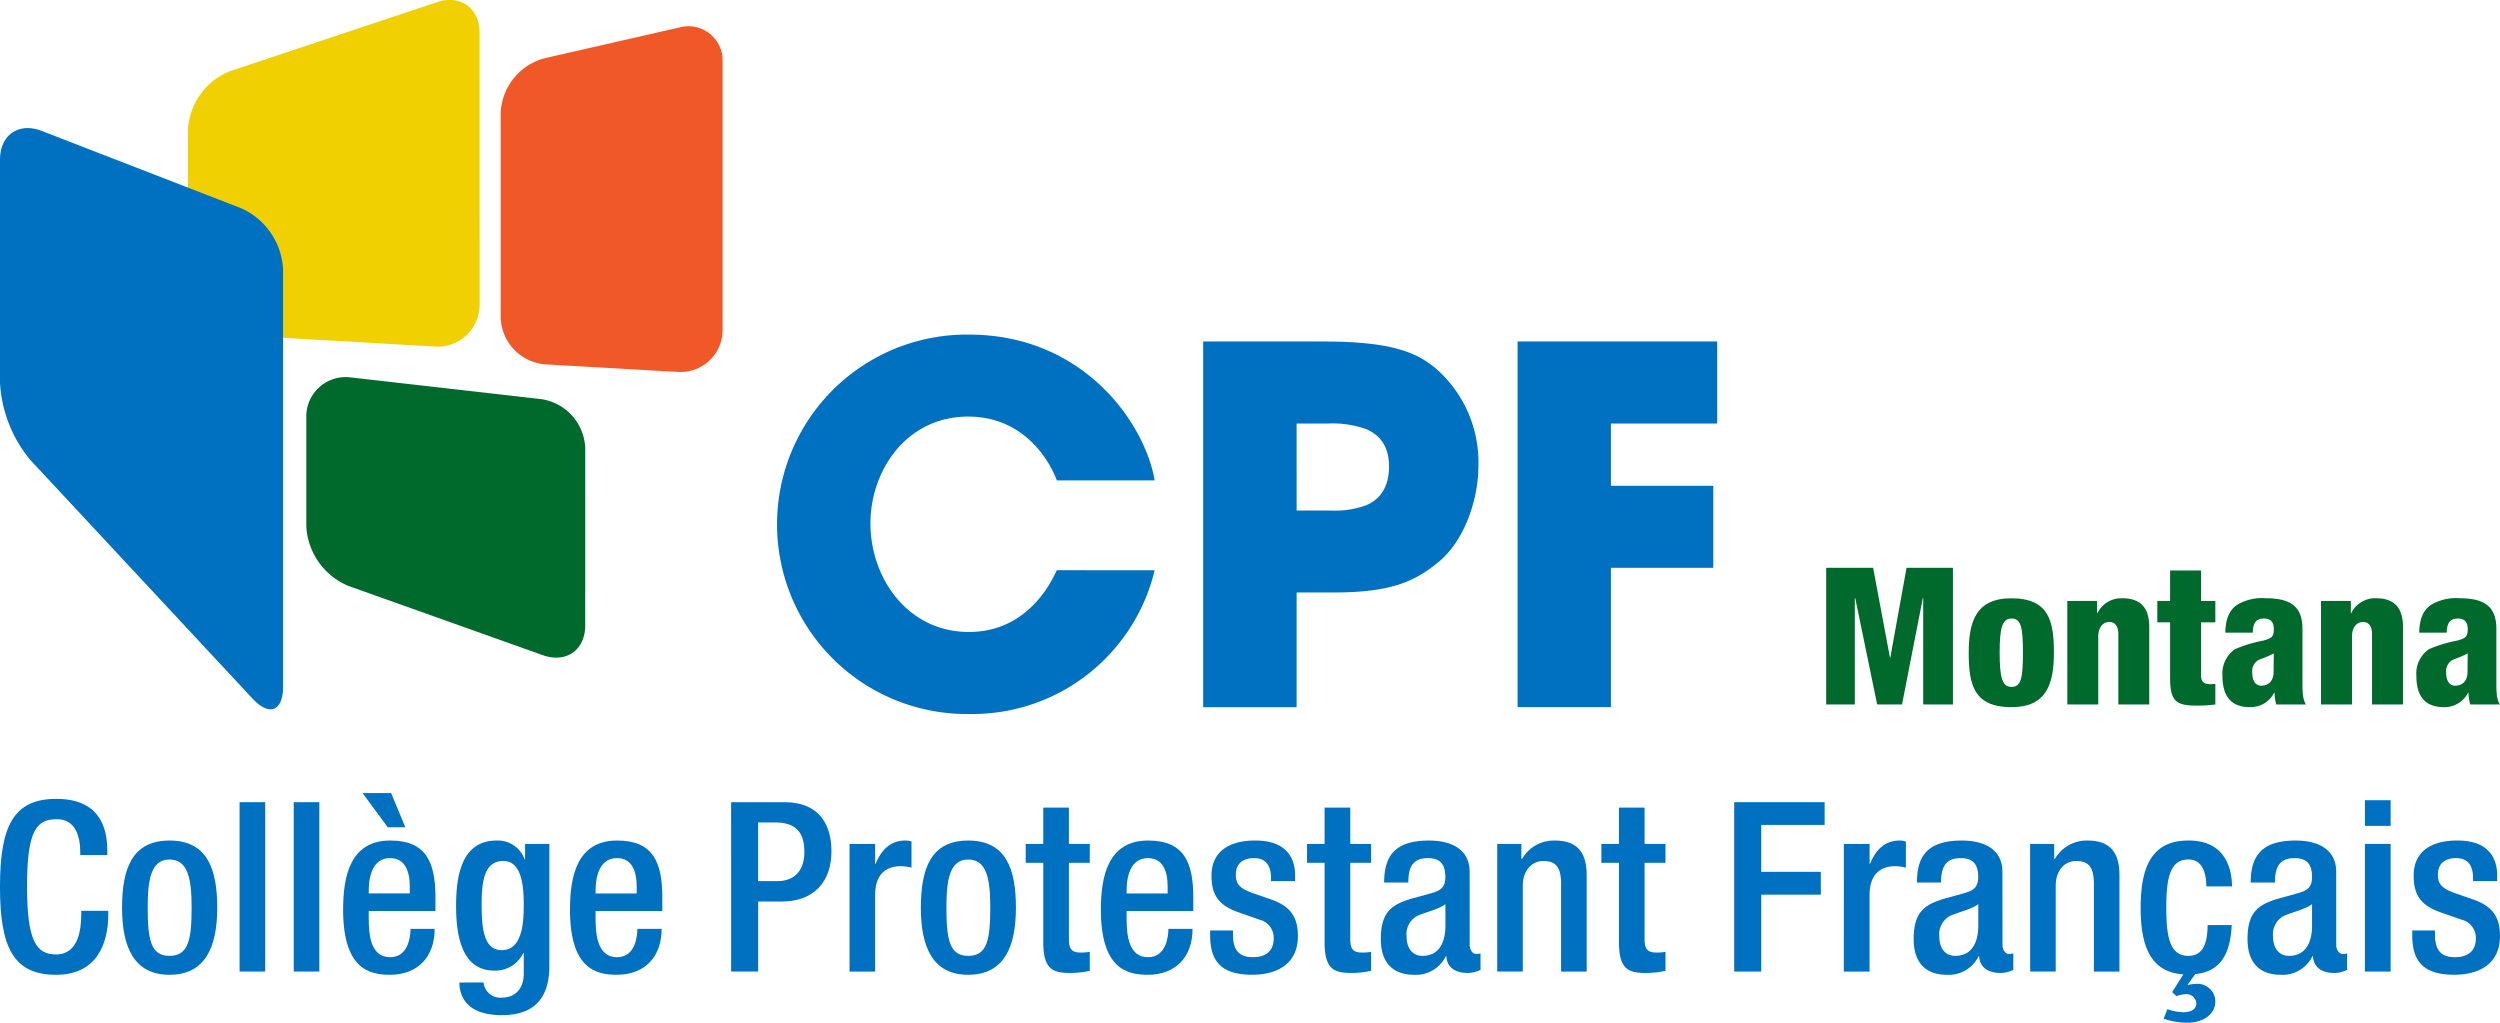<svg xmlns="http://www.w3.org/2000/svg" width="352" height="144" viewBox="0 0 352 144"><defs><style>.a{fill:#0070c0;}.b{fill:#f0d000;}.c{fill:#f05828;}.d{fill:#006a2d;}</style></defs><path class="a" d="M121.543,188.483v.5c0,4.313-1.737,8.512-7.353,8.512-6.011,0-7.892-3.869-7.892-12.387s1.88-12.382,7.924-12.382c6.783,0,7.187,5.007,7.187,7.476v.434H117.6v-.4c0-2.2-.666-4.743-3.408-4.641-2.8,0-4.087,1.725-4.087,9.42s1.286,9.616,4.087,9.616c3.176,0,3.55-3.547,3.55-5.747v-.4Z" transform="translate(-106.299 -60.245)"/><path class="a" d="M123.15,176.19c5.244,0,6.723,3.874,6.723,9.462,0,5.569-1.71,9.439-6.723,9.439-4.972,0-6.68-3.869-6.68-9.439C116.47,180.064,117.943,176.19,123.15,176.19Zm0,16.237c2.641,0,3.117-2.215,3.117-6.775,0-3.979-.476-6.789-3.117-6.789-2.6,0-3.07,2.809-3.07,6.789C120.08,190.212,120.547,192.427,123.15,192.427Z" transform="translate(-99.286 -57.842)"/><path class="a" d="M126.265,173h3.607v23.845h-3.607Z" transform="translate(-92.533 -60.052)"/><path class="a" d="M130.778,173h3.605v23.845h-3.605Z" transform="translate(-89.421 -60.052)"/><path class="a" d="M138.5,188.843v1.041c0,2.408.3,5.468,3.011,5.468,2.571,0,2.874-2.933,2.874-3.99h3.4c0,3.976-2.406,6.463-6.309,6.463-2.931,0-6.581-.86-6.581-9.169,0-4.719,1-9.732,6.643-9.732,5.016,0,6.358,3.009,6.358,8.021v1.9Zm-.868-16.6h4.021l2,4.812h-2.472Zm6.65,14.129v-.967c0-2.264-.737-4.008-2.771-4.008-2.31,0-3.011,2.274-3.011,4.613v.362Z" transform="translate(-86.584 -60.577)"/><path class="a" d="M148.177,196.175a2.364,2.364,0,0,0,2.617,2.129c1.865,0,3.043-1.3,3.043-3.371v-2.906h-.073a4.358,4.358,0,0,1-4.082,2.474c-4.205,0-5.373-4.152-5.373-9.053,0-3.937.595-9.257,5.709-9.257a4,4,0,0,1,3.948,2.674h.057v-2.2h3.42v17.1c0,4.371-1.877,7.007-6.723,7.007-5.337,0-5.945-3.138-5.945-4.592Zm2.544-4.553c2.811,0,3.115-3.532,3.115-6.369,0-2.943-.372-6.184-2.881-6.184-2.6,0-3.048,2.679-3.048,6.011C147.909,188.148,148.059,191.621,150.722,191.621Z" transform="translate(-80.091 -57.842)"/><path class="a" d="M157.4,186.108v1.041c0,2.408.316,5.468,3.024,5.468,2.571,0,2.862-2.933,2.862-3.99h3.418c0,3.976-2.416,6.463-6.314,6.463-2.947,0-6.591-.86-6.591-9.169,0-4.719,1-9.732,6.648-9.732,5.021,0,6.351,3.009,6.351,8.021v1.9Zm5.792-2.469v-.967c0-2.264-.735-4.008-2.767-4.008-2.315,0-3.024,2.274-3.024,4.613v.362Z" transform="translate(-73.545 -57.842)"/><path class="a" d="M167.229,173h7.552c4.578,0,6.577,2.853,6.577,6.927,0,4.282-2.5,7.058-6.984,7.058h-3.34v9.86h-3.8Zm3.8,11.117h2.71c2.032,0,3.806-1.107,3.806-4.111,0-2.57-1.031-4.152-4.075-4.152h-2.441Z" transform="translate(-64.288 -60.052)"/><path class="a" d="M177.1,176.664H180.7v2.814h.074c.8-2.024,2.137-3.288,4.175-3.288a2.6,2.6,0,0,1,.875.141V180a7.114,7.114,0,0,0-1.514-.2c-1.646,0-3.61.74-3.61,4.078v10.763H177.1Z" transform="translate(-57.483 -57.842)"/><path class="a" d="M189.71,176.19c5.253,0,6.717,3.874,6.717,9.462,0,5.569-1.7,9.439-6.717,9.439-4.977,0-6.668-3.869-6.668-9.439C183.042,180.064,184.492,176.19,189.71,176.19Zm0,16.237c2.641,0,3.107-2.215,3.107-6.775,0-3.979-.466-6.789-3.107-6.789-2.6,0-3.068,2.809-3.068,6.789C186.642,190.212,187.107,192.427,189.71,192.427Z" transform="translate(-53.386 -57.842)"/><path class="a" d="M191.778,178.562h2.475v-5.109h3.609v5.109h2.94v2.665h-2.94v10.731c0,1.4.4,1.9,1.639,1.9a6.481,6.481,0,0,0,1.3-.1v2.669a12.144,12.144,0,0,1-2.9.3c-2.44,0-3.644-.674-3.644-4.333V181.227h-2.475Z" transform="translate(-47.362 -59.74)"/><path class="a" d="M201.666,186.108v1.041c0,2.408.3,5.468,3.009,5.468,2.571,0,2.876-2.933,2.876-3.99h3.4c0,3.976-2.4,6.463-6.307,6.463-2.948,0-6.6-.86-6.6-9.169,0-4.719,1.014-9.732,6.658-9.732,5.008,0,6.353,3.009,6.353,8.021v1.9Zm5.778-2.469v-.967c0-2.264-.723-4.008-2.769-4.008-2.315,0-3.009,2.274-3.009,4.613v.362Z" transform="translate(-43.04 -57.842)"/><path class="a" d="M215.716,181.91v-.474c0-1.438-.515-2.772-2.381-2.772-1.431,0-2.57.665-2.57,2.338,0,1.405.63,1.968,2.522,2.637l2.32.8c2.666.906,3.9,2.344,3.9,5.188,0,3.832-2.793,5.459-6.451,5.459-4.538,0-5.906-2.1-5.906-5.571v-.664h3.215v.567c0,2.073.733,3.194,2.8,3.194,1.963,0,2.933-1,2.933-2.626a2.619,2.619,0,0,0-1.972-2.647l-2.931-1.026c-2.712-.94-3.855-2.316-3.855-5.18,0-3.366,2.45-4.948,6.16-4.948,4.577,0,5.611,2.674,5.611,4.906v.814Z" transform="translate(-36.761 -57.842)"/><path class="a" d="M215.226,178.562h2.47v-5.109h3.616v5.109h2.93v2.665h-2.93v10.731c0,1.4.4,1.9,1.634,1.9a6.47,6.47,0,0,0,1.3-.1v2.669a12.059,12.059,0,0,1-2.9.3c-2.441,0-3.649-.674-3.649-4.333V181.227h-2.47Z" transform="translate(-31.195 -59.74)"/><path class="a" d="M233.885,190.891c0,.665.387,1.275.926,1.275a1.628,1.628,0,0,0,.6-.1V194.4a4.324,4.324,0,0,1-1.774.437c-1.595,0-2.945-.633-3.036-2.376h-.073a4.663,4.663,0,0,1-4.472,2.631c-2.881,0-4.683-1.6-4.683-5.031,0-4.013,1.74-4.85,4.171-5.649l2.813-.772c1.3-.362,2.1-.743,2.1-2.3,0-1.637-.571-2.674-2.463-2.674-2.418,0-2.747,1.7-2.747,3.441h-3.406c0-3.8,1.564-5.915,6.315-5.915,3.166,0,5.722,1.238,5.722,4.408Zm-3.421-5.745c-.933.73-2.941,1.172-4,1.673a2.925,2.925,0,0,0-1.463,2.9c0,1.5.72,2.708,2.232,2.708,2.176,0,3.235-1.632,3.235-4.279Z" transform="translate(-26.953 -57.842)"/><path class="a" d="M231.076,176.664h3.4v2.1h.106a5.155,5.155,0,0,1,4.609-2.572c2.737,0,4.482,1.238,4.482,4.882v13.567h-3.605V182.31c0-2.339-.713-3.241-2.511-3.241-1.47,0-2.881,1.167-2.881,3.51v12.06h-3.6Z" transform="translate(-20.267 -57.842)"/><path class="a" d="M239.757,178.562h2.475v-5.109h3.605v5.109h2.945v2.665h-2.945v10.731c0,1.4.409,1.9,1.646,1.9a6.573,6.573,0,0,0,1.3-.1v2.669a12.105,12.105,0,0,1-2.908.3c-2.433,0-3.643-.674-3.643-4.333V181.227h-2.475Z" transform="translate(-14.281 -59.74)"/><path class="a" d="M250.826,173h12.732v3.2h-8.924v6.606h8.385v3.214h-8.385v10.827h-3.808Z" transform="translate(-6.649 -60.052)"/><path class="a" d="M259.964,176.664h3.624v2.814h.063c.8-2.024,2.129-3.288,4.17-3.288a2.608,2.608,0,0,1,.875.141V180a7.046,7.046,0,0,0-1.512-.2c-1.639,0-3.6.74-3.6,4.078v10.763h-3.624Z" transform="translate(-0.349 -57.842)"/><path class="a" d="M278.287,190.891c0,.665.39,1.275.926,1.275a1.642,1.642,0,0,0,.6-.1V194.4a4.312,4.312,0,0,1-1.767.437c-1.61,0-2.948-.633-3.049-2.376h-.073a4.642,4.642,0,0,1-4.472,2.631c-2.875,0-4.673-1.6-4.673-5.031,0-4.013,1.74-4.85,4.18-5.649l2.8-.772c1.308-.362,2.11-.743,2.11-2.3,0-1.637-.579-2.674-2.475-2.674-2.414,0-2.752,1.7-2.752,3.441h-3.4c0-3.8,1.571-5.915,6.312-5.915,3.178,0,5.722,1.238,5.722,4.408Zm-3.409-5.745c-.944.73-2.953,1.172-4.014,1.673a2.934,2.934,0,0,0-1.473,2.9c0,1.5.725,2.708,2.24,2.708,2.171,0,3.247-1.632,3.247-4.279Z" transform="translate(3.664 -57.842)"/><path class="a" d="M275.486,176.664h3.386v2.1h.117a5.138,5.138,0,0,1,4.592-2.572c2.754,0,4.484,1.238,4.484,4.882v13.567h-3.6V182.31c0-2.339-.708-3.241-2.509-3.241-1.48,0-2.865,1.167-2.865,3.51v12.06h-3.6Z" transform="translate(10.354 -57.842)"/><path class="a" d="M290.714,195.03c-4.682-.3-6.016-4.069-6.016-9.378,0-5.588,1.473-9.462,6.682-9.462,5.379-.059,6.18,4.218,6.18,6.455h-3.614c0-1.675-.473-3.851-2.566-3.781-2.615,0-3.072,2.809-3.072,6.789s.456,6.775,3.072,6.775c2.007.032,2.742-1.632,2.742-4.338h3.4c-.194,3.937-1.475,6.55-5.133,6.9l-1.108,1.548a6.713,6.713,0,0,1,1.333-.176,2.518,2.518,0,0,1,2.6,2.474c0,1.795-1.7,3-3.9,3a10.273,10.273,0,0,1-3.376-.559l.525-1.343a7.067,7.067,0,0,0,2.21.432c.792,0,1.865-.227,1.865-1.27a1.384,1.384,0,0,0-1.531-1.273,4.505,4.505,0,0,0-1.272.274l-.6-.572Z" transform="translate(16.705 -57.842)"/><path class="a" d="M306.092,190.891c0,.665.405,1.275.933,1.275a1.533,1.533,0,0,0,.6-.1V194.4a4.276,4.276,0,0,1-1.767.437c-1.61,0-2.941-.633-3.038-2.376h-.069a4.672,4.672,0,0,1-4.472,2.631c-2.874,0-4.675-1.6-4.675-5.031,0-4.013,1.732-4.85,4.171-5.649l2.8-.772c1.306-.362,2.114-.743,2.114-2.3,0-1.637-.571-2.674-2.475-2.674-2.413,0-2.742,1.7-2.742,3.441h-3.419c0-3.8,1.585-5.915,6.325-5.915,3.166,0,5.711,1.238,5.711,4.408Zm-3.4-5.745c-.944.73-2.952,1.172-4.016,1.673a2.937,2.937,0,0,0-1.478,2.9c0,1.5.743,2.708,2.249,2.708,2.171,0,3.246-1.632,3.246-4.279Z" transform="translate(22.846 -57.842)"/><path class="a" d="M303.388,172.838h3.619v3.612h-3.619Zm0,6.15h3.619v17.975h-3.619Z" transform="translate(29.592 -60.166)"/><path class="a" d="M315.892,181.91v-.474c0-1.438-.512-2.772-2.381-2.772-1.438,0-2.57.665-2.57,2.338,0,1.405.632,1.968,2.538,2.637l2.289.8c2.693.906,3.92,2.344,3.92,5.188,0,3.832-2.8,5.459-6.447,5.459-4.541,0-5.908-2.1-5.908-5.571v-.664h3.2v.567c0,2.073.735,3.194,2.8,3.194,1.985,0,2.953-1,2.953-2.626a2.632,2.632,0,0,0-1.978-2.647l-2.943-1.026c-2.7-.94-3.835-2.316-3.835-5.18,0-3.366,2.44-4.948,6.145-4.948,4.577,0,5.616,2.674,5.616,4.906v.814Z" transform="translate(32.312 -57.842)"/><path class="b" d="M163.026,110.935c0-3.485-2.7-5.43-6-4.326l-29.059,9.679a9.407,9.407,0,0,0-6,8.326v22.145a6.8,6.8,0,0,0,6.317,6.69l28.427,1.644a5.908,5.908,0,0,0,6.319-5.955Z" transform="translate(-95.499 -106.299)"/><path class="c" d="M148.027,120.7a8.317,8.317,0,0,1,6.173-7.727l18.91-4.315a4.82,4.82,0,0,1,6.16,4.9v37.619a5.915,5.915,0,0,1-6.317,5.959l-18.611-1.06a6.8,6.8,0,0,1-6.315-6.682Z" transform="translate(-77.528 -104.772)"/><path class="d" d="M171.1,172.6c0,3.485-2.688,5.368-5.959,4.208l-27.353-9.742a9.626,9.626,0,0,1-5.962-8.436V143.315a5.542,5.542,0,0,1,6.29-5.615l26.7,3.041a7.252,7.252,0,0,1,6.287,7.029Z" transform="translate(-88.698 -84.555)"/><path class="a" d="M146.156,195.586c0,3.476-1.94,4.235-4.3,1.688L110.6,163.714a18.576,18.576,0,0,1-4.3-10.952V121.387c0-3.475,2.642-5.3,5.883-4.037l28.084,10.893a9.961,9.961,0,0,1,5.89,8.607Z" transform="translate(-106.299 -98.914)"/><path class="a" d="M224.222,167.3a26.387,26.387,0,0,1-26.028,20.239,26.712,26.712,0,1,1-.137-53.419c16.15,0,24.778,12.449,26.165,20.525H210.449c-1.465-3.832-5.357-8.981-12.465-8.981-8.828,0-13.779,7.725-13.779,15.025,0,7.794,5.3,15.3,13.852,15.3,8.216,0,11.549-6.887,12.392-8.692Z" transform="translate(-61.646 -87.009)"/><path class="a" d="M223.411,134.694c9.53,0,13.083,1.461,15.869,3.756a17.541,17.541,0,0,1,6.047,13.631c0,5.224-2.159,10.72-5.432,13.5-3.538,3-7.02,4.452-15.02,4.452h-5.148v16.148H206.57V134.694Zm-3.683,23.8h4.8a12.735,12.735,0,0,0,5.068-.772c1.738-.76,3.141-2.364,3.141-5.422s-1.465-4.526-3.271-5.29a14.3,14.3,0,0,0-5.432-.762h-4.31Z" transform="translate(-37.163 -86.612)"/><path class="a" d="M232.773,134.694h28.106v11.55H245.912v8.77h14.416v11.548H245.912v19.615H232.773Z" transform="translate(-19.097 -86.612)"/><g transform="translate(257.128 79.948)"><path class="d" d="M258.492,153.513H265.1l2.367,12.637h.054l2.284-12.637h6.533v19.24H272.15V157.772H272.1l-2.931,14.981h-3.5l-3.09-14.981h-.056v14.981h-4.031Z" transform="translate(-258.492 -153.513)"/><path class="d" d="M270.37,163.749c0-4.364.968-7.7,6-7.7,5.322,0,5.994,3.26,5.994,7.623s-.966,7.708-5.994,7.708C271.042,171.375,270.37,168.116,270.37,163.749Zm6.021-4.848c-1.289,0-1.666,1.265-1.666,4.8,0,3.558.377,4.823,1.666,4.823,1.345,0,1.613-1.212,1.613-4.8C278,160.111,277.736,158.9,276.391,158.9Z" transform="translate(-250.302 -151.758)"/><path class="d" d="M278.586,156.42h4.193v1.726h.054a3.718,3.718,0,0,1,3.5-2.1c2.473,0,3.791,1.24,3.791,4.04V171h-4.357v-9.943c0-1.052-.456-1.67-1.262-1.67-.833,0-1.561.647-1.561,2.073V171h-4.354Z" transform="translate(-244.637 -151.758)"/><path class="d" d="M287.888,161.038h-1.8V158.02h1.8v-4.284h4.356v4.284h2.016v3.017h-2.016V168.4c0,1.024.377,1.346,1.4,1.346a4.758,4.758,0,0,0,.617-.052V172.6a19.361,19.361,0,0,1-2.5.163c-3.011,0-3.871-.54-3.871-3.934Z" transform="translate(-239.467 -153.358)"/><path class="d" d="M291.919,160.894c.025-1.993.618-3.207,1.639-3.907a6.815,6.815,0,0,1,4.06-.943c3.577,0,5.163,1.24,5.163,4.311v7.49c0,1.106,0,2.506.51,3.153h-4.2a6.819,6.819,0,0,1-.242-1.67H298.8a3.7,3.7,0,0,1-3.416,2.047c-2.446,0-3.871-1.294-3.871-4.445a4.152,4.152,0,0,1,1.774-3.719,18.839,18.839,0,0,1,3.9-1.187c1.316-.349,1.559-.567,1.559-1.67,0-.889-.4-1.455-1.372-1.455-1.21,0-1.559.726-1.586,1.993Zm5.053,7.462c.916,0,1.749-.537,1.749-1.991,0-1.214.027-1.969.027-2.56-1.372.728-1.965.754-2.367,1.077a1.8,1.8,0,0,0-.672,1.617C295.708,167.657,296.166,168.356,296.972,168.356Z" transform="translate(-235.723 -151.758)"/><path class="d" d="M299.73,156.42h4.2v1.726h.054a3.717,3.717,0,0,1,3.494-2.1c2.475,0,3.793,1.24,3.793,4.04V171h-4.357v-9.943c0-1.052-.456-1.67-1.264-1.67-.833,0-1.559.647-1.559,2.073V171H299.73Z" transform="translate(-230.059 -151.758)"/><path class="d" d="M308.08,160.894c.027-1.993.618-3.207,1.639-3.907a6.815,6.815,0,0,1,4.06-.943c3.577,0,5.163,1.24,5.163,4.311v7.49c0,1.106,0,2.506.51,3.153h-4.193a6.665,6.665,0,0,1-.242-1.67h-.054a3.7,3.7,0,0,1-3.416,2.047c-2.446,0-3.871-1.294-3.871-4.445a4.152,4.152,0,0,1,1.774-3.719,18.841,18.841,0,0,1,3.9-1.187c1.316-.349,1.558-.567,1.558-1.67,0-.889-.4-1.455-1.37-1.455-1.21,0-1.559.726-1.586,1.993Zm5.053,7.462c.914,0,1.749-.537,1.749-1.991,0-1.214.025-1.969.025-2.56-1.37.728-1.961.754-2.365,1.077a1.808,1.808,0,0,0-.671,1.617C311.871,167.657,312.327,168.356,313.133,168.356Z" transform="translate(-224.58 -151.758)"/></g></svg>